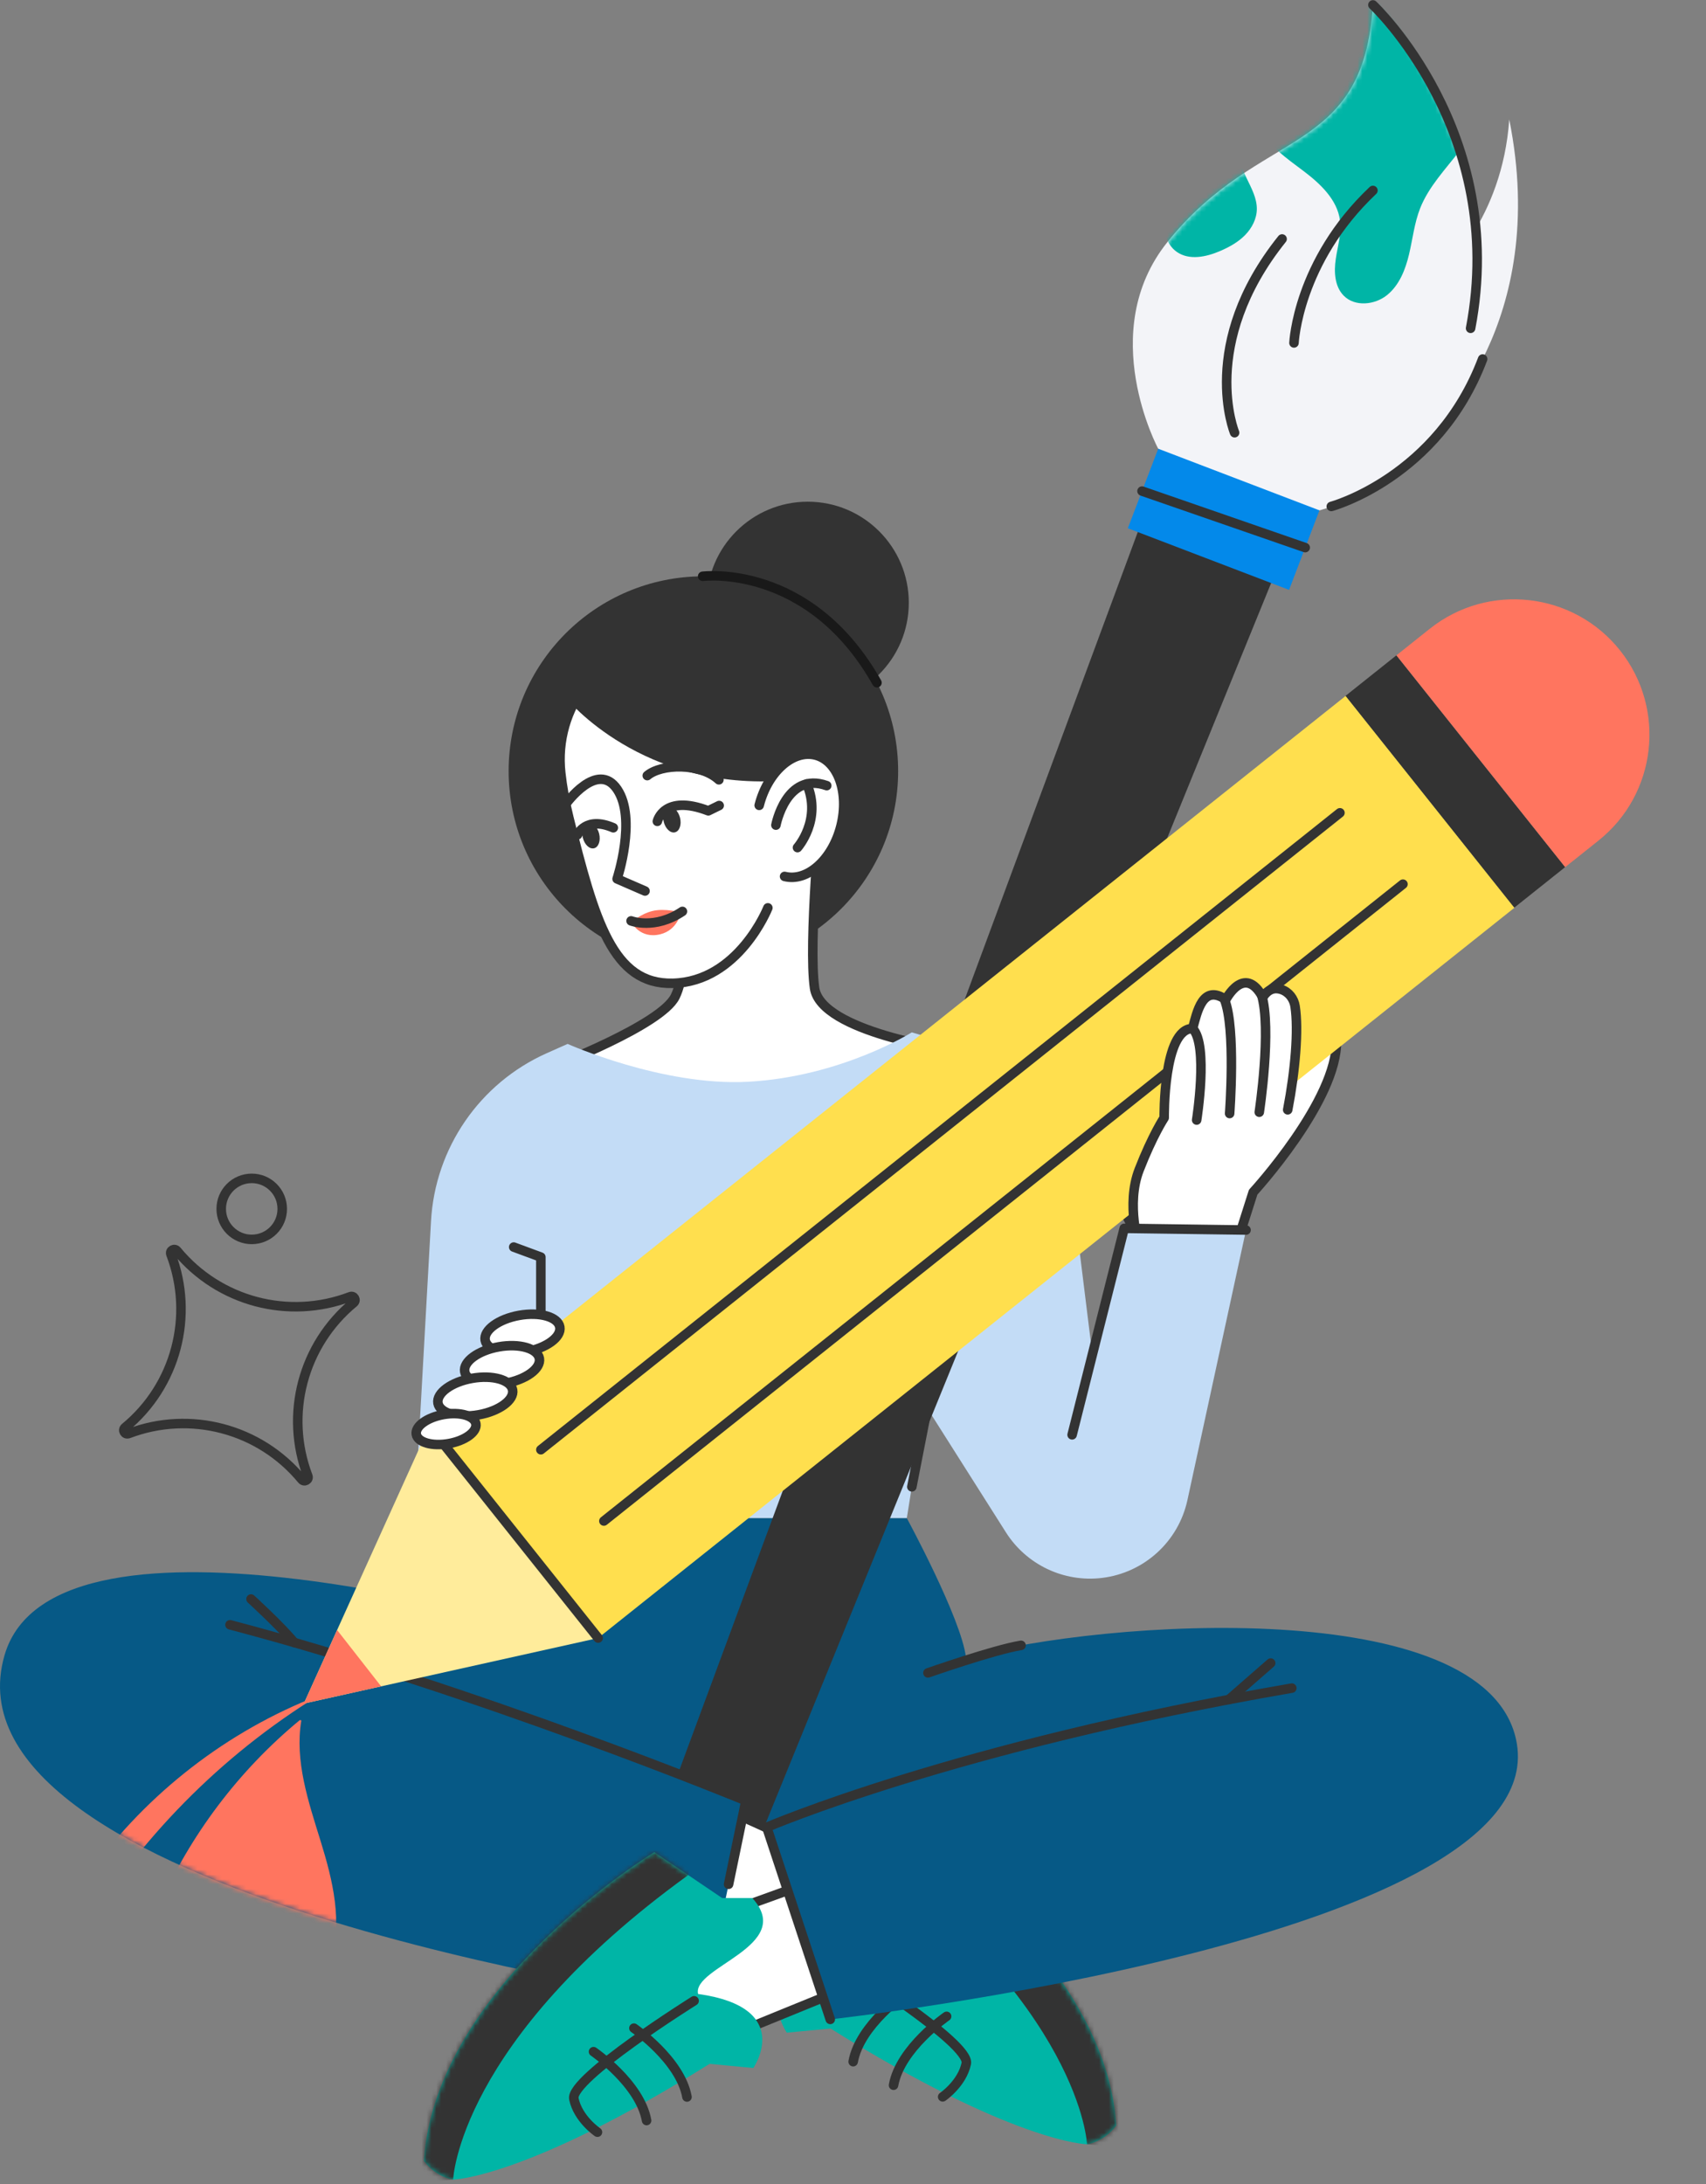 <svg width="350" height="448" viewBox="0 0 350 448" fill="none" xmlns="http://www.w3.org/2000/svg">
<rect x="0" y="0" width="350" height="448" fill="#808080" stroke="none"/>
<path d="M237.618 92.054C237.618 92.054 224.744 68.111 239.469 49.702C258.567 25.823 279.688 32.428 281.666 1C298.559 15.271 327.265 87.926 270.697 104.701C250.51 102.633 237.618 92.054 237.618 92.054Z" fill="#F3F4F8"/>
<path d="M252.624 258.622L257.097 244.55C257.097 244.55 274.489 225.642 274.19 213.385C264.056 205.519 226.694 228.419 226.694 228.419V241.066L236.075 258.613" fill="white"/>
<path d="M252.624 258.622L257.097 244.55C257.097 244.55 274.489 225.642 274.19 213.385C264.056 205.519 226.694 228.419 226.694 228.419V241.066L236.075 258.613" stroke="#333333" stroke-width="1.954" stroke-linecap="round" stroke-linejoin="round"/>
<path d="M161.616 382.092H167.821L181.73 372.684C181.73 372.684 226.649 399.847 229.008 436.002C226.44 439.423 223.02 439.849 223.02 439.849C223.02 439.849 208.05 439.631 170.398 416.106L161.416 416.958C161.416 416.958 152.86 404.547 172.757 401.771C174.036 396.209 152.652 391.927 161.634 382.092H161.616Z" fill="#00B5A6"/>
<mask id="mask0_4687_29834" style="mask-type:luminance" maskUnits="userSpaceOnUse" x="159" y="372" width="71" height="68">
<path d="M161.616 382.092H167.822L181.73 372.684C181.73 372.684 226.649 399.847 229.008 436.002C226.44 439.423 223.02 439.849 223.02 439.849C223.02 439.849 208.05 439.631 170.398 416.106L161.416 416.958C161.416 416.958 152.861 404.547 172.757 401.771C174.036 396.209 152.652 391.927 161.634 382.092H161.616Z" fill="white"/>
</mask>
<g mask="url(#mask0_4687_29834)">
<path d="M223.011 439.848C223.011 439.848 221.922 411.496 174.771 377.382C171.923 362.485 193.262 372.673 193.262 372.673L234.515 393.486L274.78 415.197L265.444 435.693L239.088 441.363L223.011 439.839V439.848Z" fill="#333333"/>
</g>
<path d="M173.573 403.178C173.573 403.178 199.104 419.146 198.242 423.283C197.38 427.42 193.397 430.124 193.397 430.124" stroke="#333333" stroke-width="1.954" stroke-linecap="round" stroke-linejoin="round"/>
<path d="M194.205 413.611C194.205 413.611 184.678 420.135 183.317 427.738" stroke="#333333" stroke-width="1.954" stroke-linecap="round" stroke-linejoin="round"/>
<path d="M185.921 408.783C185.921 408.783 176.395 415.306 175.034 422.909" stroke="#333333" stroke-width="1.954" stroke-linecap="round" stroke-linejoin="round"/>
<path d="M144.305 198.131C166.372 198.131 184.261 180.242 184.261 158.175C184.261 136.108 166.372 118.219 144.305 118.219C122.238 118.219 104.349 136.108 104.349 158.175C104.349 180.242 122.238 198.131 144.305 198.131Z" fill="#333333"/>
<path d="M138.934 184.931C138.934 184.931 141.81 197.66 138.526 204.41C135.686 210.253 113.485 218.763 113.485 218.763L122.331 232.635H161.625L184.107 224.442L195.248 215.406C195.248 215.406 168.429 211.723 167.114 202.686C165.798 193.65 168.438 165.561 168.438 165.561" fill="white"/>
<path d="M138.934 184.931C138.934 184.931 141.81 197.66 138.526 204.41C135.686 210.253 113.485 218.763 113.485 218.763L122.331 232.635H161.625L184.107 224.442L195.248 215.406C195.248 215.406 168.429 211.723 167.114 202.686C165.798 193.65 168.438 165.561 168.438 165.561" stroke="#333333" stroke-width="1.954" stroke-linecap="round" stroke-linejoin="round"/>
<path d="M157.533 186.227C157.533 186.227 151.545 201.388 137.999 201.705C125.724 201.987 122.004 188.994 116.706 167.737C115.898 164.48 115.363 161.422 115.045 158.574C113.557 145.2 122.884 133.034 136.194 131.038L137.382 130.857C150.755 128.842 163.076 138.469 164.365 151.923L164.909 157.639" fill="white"/>
<path d="M157.533 186.227C157.533 186.227 151.545 201.388 137.999 201.705C125.724 201.987 122.004 188.994 116.706 167.737C115.898 164.48 115.363 161.422 115.045 158.574C113.557 145.2 122.884 133.034 136.194 131.038L137.382 130.857C150.755 128.842 163.076 138.469 164.365 151.923L164.909 157.639" stroke="#333333" stroke-width="1.954" stroke-linecap="round" stroke-linejoin="round"/>
<path d="M116.071 164.934C116.071 164.934 122.558 155.898 126.622 161.904C130.687 167.919 126.604 180.285 126.604 180.285L132.329 182.771" stroke="#333333" stroke-width="1.954" stroke-linecap="round" stroke-linejoin="round"/>
<path d="M132.792 159.099C135.668 156.658 143.652 156.449 147.489 159.961L132.792 159.099Z" fill="white"/>
<path d="M132.792 159.099C135.668 156.658 143.652 156.449 147.489 159.961" stroke="#333333" stroke-width="1.954" stroke-linecap="round" stroke-linejoin="round"/>
<path d="M125.824 169.799C120.117 167.34 118.493 171.232 118.493 171.232L116.624 170.815" fill="white"/>
<path d="M125.824 169.799C120.117 167.34 118.493 171.232 118.493 171.232L116.624 170.815" stroke="#333333" stroke-width="1.954" stroke-linecap="round" stroke-linejoin="round"/>
<path d="M116.234 143.288C116.234 143.288 131.748 162.44 161.28 160.09C167.286 155.681 166.941 142.217 166.941 142.217L154.511 123.936L114.374 132.772L116.225 143.279L116.234 143.288Z" fill="#333333"/>
<path d="M134.86 168.484C134.86 168.484 136.139 162.804 145.321 166.325L147.544 165.236" fill="white"/>
<path d="M134.86 168.484C134.86 168.484 136.139 162.804 145.321 166.325L147.544 165.236" stroke="#333333" stroke-width="1.954" stroke-linecap="round" stroke-linejoin="round"/>
<path d="M155.754 165.2C157.505 158.323 162.677 153.714 167.304 154.893C171.931 156.073 174.263 162.596 172.512 169.473C170.761 176.35 165.589 180.959 160.962 179.78" fill="white"/>
<path d="M155.754 165.2C157.505 158.323 162.677 153.714 167.304 154.893C171.931 156.073 174.263 162.596 172.512 169.473C170.761 176.35 165.589 180.959 160.962 179.78" stroke="#333333" stroke-width="1.954" stroke-linecap="round" stroke-linejoin="round"/>
<path d="M159.184 169.257C159.184 169.257 161.289 158.197 169.608 161.155L159.184 169.257Z" fill="white"/>
<path d="M159.184 169.257C159.184 169.257 161.289 158.197 169.608 161.155" stroke="#333333" stroke-width="1.954" stroke-linecap="round" stroke-linejoin="round"/>
<path d="M163.611 173.864C163.611 173.864 168.683 168.157 165.517 160.809L163.611 173.864Z" fill="white"/>
<path d="M163.611 173.864C163.611 173.864 168.683 168.157 165.517 160.809" stroke="#333333" stroke-width="1.954" stroke-linecap="round" stroke-linejoin="round"/>
<path d="M165.716 144.374C177.166 144.374 186.448 135.093 186.448 123.643C186.448 112.194 177.166 102.912 165.716 102.912C154.267 102.912 144.985 112.194 144.985 123.643C144.985 135.093 154.267 144.374 165.716 144.374Z" fill="#333333"/>
<path d="M116.452 214.136C116.452 214.136 135.94 222.845 153.441 221.902C172.584 220.877 187.055 211.768 187.055 211.768C205.119 216.658 218.429 231.991 220.733 250.563L223.791 275.286L230.641 251.969L255.636 252.304L243.606 307.73C241.755 316.24 234.714 322.645 226.059 323.68C218.247 324.614 210.59 320.976 206.371 314.326L189.759 288.114L186.039 311.422H85.033L88.426 250.499C89.261 235.475 98.424 222.174 112.169 216.041L116.452 214.136Z" fill="#C3DCF6"/>
<path d="M186.048 311.432C186.048 311.432 197.253 332.072 198.178 340.002C226.386 332.208 304.465 326.955 311.025 356.786C320.016 397.641 170.334 414.235 170.334 414.235L160.871 387.098L138.952 409.943C138.952 409.943 -13.216 388.359 0.929 339.539C11.181 304.146 113.476 334.876 113.476 334.876L118.438 311.432H186.039H186.048Z" fill="#065986"/>
<path d="M261.805 117.094L234.388 106.533L136.974 369.578L155.918 376.873L261.805 117.094Z" fill="#333333"/>
<path d="M276.076 142.75L88.067 292.566L122.693 336.019L310.701 186.202L276.076 142.75Z" fill="#FFDF4E"/>
<path d="M321.102 177.871L286.482 134.426L276.052 142.737L310.672 186.183L321.102 177.871Z" fill="#333333"/>
<path d="M332.349 133.395C341.904 145.386 339.927 162.879 327.935 172.434L321.109 177.873L286.489 134.428L293.315 128.989C305.307 119.433 322.799 121.411 332.354 133.402L332.349 133.395Z" fill="#FF755F"/>
<path d="M110.963 297.38L274.898 166.732" stroke="#333333" stroke-width="1.954" stroke-linecap="round" stroke-linejoin="round"/>
<path d="M123.891 312.005L287.826 181.367" stroke="#333333" stroke-width="1.954" stroke-linecap="round" stroke-linejoin="round"/>
<path d="M147.58 370.839C148.025 370.54 163.43 377.789 163.43 377.789L165.127 386.517L157.251 399.536L140.939 394.7L147.589 370.848L147.58 370.839Z" fill="white" stroke="#333333" stroke-width="1.954" stroke-linecap="round" stroke-linejoin="round"/>
<path d="M153.033 369.369L147.281 397.15L127.212 394.483L120.824 379.93L138.171 363.49L153.033 369.369Z" fill="#065986"/>
<path d="M105.392 255.809L110.962 257.868V274.317" stroke="#333333" stroke-width="1.954" stroke-linecap="round" stroke-linejoin="round"/>
<path d="M187.073 304.99L191.202 283.869" stroke="#333333" stroke-width="1.954" stroke-linecap="round" stroke-linejoin="round"/>
<path d="M151.463 391.454L170.334 384.631L176.096 406.805L151.463 416.848L134.416 411.922L139.905 402.441L151.463 391.454Z" fill="white" stroke="#333333" stroke-width="1.954" stroke-linecap="round" stroke-linejoin="round"/>
<path d="M154.357 389.34H148.151L134.243 379.932C134.243 379.932 89.324 407.095 86.965 443.25C89.533 446.671 92.953 447.097 92.953 447.097C92.953 447.097 107.923 446.879 145.575 423.354L154.557 424.206C154.557 424.206 163.112 411.795 143.216 409.019C141.937 403.457 163.321 399.175 154.339 389.34H154.357Z" fill="#00B5A6"/>
<path d="M157.515 375.431L170.334 414.235L187.654 406.232L189.55 385.773L180.65 367.438L157.515 375.431Z" fill="#065986"/>
<mask id="mask1_4687_29834" style="mask-type:luminance" maskUnits="userSpaceOnUse" x="86" y="379" width="71" height="69">
<path d="M154.357 389.338H148.151L134.243 379.93C134.243 379.93 89.324 407.093 86.965 443.248C89.533 446.669 92.953 447.095 92.953 447.095C92.953 447.095 107.923 446.877 145.575 423.352L154.557 424.205C154.557 424.205 163.112 411.793 143.216 409.017C141.937 403.455 163.321 399.173 154.339 389.338H154.357Z" fill="white"/>
</mask>
<g mask="url(#mask1_4687_29834)">
<path d="M92.962 447.096C92.962 447.096 94.05 418.744 141.201 384.63C144.05 369.733 122.711 379.922 122.711 379.922L81.458 400.734L41.193 422.445L50.529 442.941L76.885 448.611L92.962 447.087V447.096Z" fill="#333333"/>
</g>
<path d="M142.399 410.424C142.399 410.424 116.869 426.392 117.731 430.529C118.583 434.666 122.575 437.37 122.575 437.37" stroke="#333333" stroke-width="1.954" stroke-linecap="round" stroke-linejoin="round"/>
<path d="M121.768 420.857C121.768 420.857 131.294 427.381 132.655 434.984" stroke="#333333" stroke-width="1.954" stroke-linecap="round" stroke-linejoin="round"/>
<path d="M130.052 416.029C130.052 416.029 139.578 422.553 140.939 430.155" stroke="#333333" stroke-width="1.954" stroke-linecap="round" stroke-linejoin="round"/>
<path d="M170.334 414.236L157.306 374.824C157.306 374.824 195.756 358.203 265.026 346.281" stroke="#333333" stroke-width="1.954" stroke-linecap="round" stroke-linejoin="round"/>
<path d="M260.689 341.145L252.107 348.63" stroke="#333333" stroke-width="1.954" stroke-linecap="round" stroke-linejoin="round"/>
<path d="M190.376 343.158C190.376 343.158 203.867 338.422 209.474 337.506" stroke="#333333" stroke-width="1.954" stroke-linecap="round" stroke-linejoin="round"/>
<path d="M47.19 333.289C97.553 346.535 153.024 369.371 153.024 369.371L149.476 386.519" stroke="#333333" stroke-width="1.954" stroke-linecap="round" stroke-linejoin="round"/>
<path d="M51.5 328.008C51.5 328.008 57.579 333.56 60.355 336.926" stroke="#333333" stroke-width="1.954" stroke-linecap="round" stroke-linejoin="round"/>
<path d="M88.081 292.553L62.333 349.448L122.712 336.011L88.081 292.553Z" fill="#FFEC9B"/>
<path d="M88.081 292.553L122.712 336.011" stroke="#333333" stroke-width="1.954" stroke-linecap="round" stroke-linejoin="round"/>
<path d="M69.165 334.369L78.192 345.919L62.333 349.448L69.165 334.369Z" fill="#FF755F"/>
<path d="M144.16 118.213C144.16 118.213 165.998 115.373 179.915 140.042" stroke="#191919" stroke-width="1.954" stroke-linecap="round" stroke-linejoin="round"/>
<path d="M139.678 187.172C139.678 187.172 139.07 190.756 135.468 191.645C131.294 192.671 129.552 189.205 129.552 189.205C129.552 189.205 131.313 187.499 133.853 186.873C136.393 186.247 139.678 187.163 139.678 187.163V187.172Z" fill="#FF755F"/>
<path d="M129.471 188.897C129.471 188.897 134.316 190.775 140.004 186.955" stroke="#333333" stroke-width="1.954" stroke-linecap="round" stroke-linejoin="round"/>
<path d="M138.476 170.731C139.401 170.503 139.867 169.171 139.518 167.755C139.168 166.339 138.136 165.377 137.211 165.605C136.287 165.833 135.821 167.165 136.17 168.581C136.52 169.997 137.552 170.959 138.476 170.731Z" fill="#333333"/>
<path d="M121.88 174.003C122.804 173.775 123.27 172.442 122.921 171.026C122.572 169.611 121.539 168.648 120.615 168.876C119.69 169.104 119.224 170.437 119.574 171.852C119.923 173.268 120.955 174.231 121.88 174.003Z" fill="#333333"/>
<path d="M233.707 255.762C233.707 255.762 230.94 247.071 233.707 239.958C236.475 232.845 238.843 229.288 238.843 229.288C238.843 229.288 238.598 210.979 244.676 210.979C245.602 207.559 246.736 201.762 251.481 205.055C251.481 205.055 255.3 197.643 259.066 204.574C260.254 202.705 261.679 202.569 262.876 202.968C264.4 203.467 265.462 204.855 265.698 206.443C266.433 211.27 265.734 219.598 264.183 227.655" fill="white"/>
<path d="M233.707 255.762C233.707 255.762 230.94 247.071 233.707 239.958C236.475 232.845 238.843 229.288 238.843 229.288C238.843 229.288 238.598 210.979 244.676 210.979C245.602 207.559 246.736 201.762 251.481 205.055C251.481 205.055 255.3 197.643 259.066 204.574C260.254 202.705 261.679 202.569 262.876 202.968C264.4 203.467 265.462 204.855 265.698 206.443C266.433 211.27 265.734 219.598 264.183 227.655" stroke="#333333" stroke-width="1.954" stroke-linecap="round" stroke-linejoin="round"/>
<path d="M245.502 229.751C245.502 229.751 247.961 214.345 244.685 210.988L245.502 229.751Z" fill="white"/>
<path d="M245.502 229.751C245.502 229.751 247.961 214.345 244.685 210.988" stroke="#333333" stroke-width="1.954" stroke-linecap="round" stroke-linejoin="round"/>
<path d="M252.27 228.417C252.27 228.417 253.577 210.979 251.227 205.055L252.27 228.417Z" fill="white"/>
<path d="M252.27 228.417C252.27 228.417 253.577 210.979 251.227 205.055" stroke="#333333" stroke-width="1.954" stroke-linecap="round" stroke-linejoin="round"/>
<path d="M258.349 228.147C258.349 228.147 260.962 210.981 258.784 203.932L258.349 228.147Z" fill="white"/>
<path d="M258.349 228.147C258.349 228.147 260.962 210.981 258.784 203.932" stroke="#333333" stroke-width="1.954" stroke-linecap="round" stroke-linejoin="round"/>
<path d="M248.913 269.073L255.636 252.315L230.641 251.971L224.353 276.866" fill="#C3DCF6"/>
<path d="M219.953 294.322L230.641 251.971L255.636 252.315" stroke="#333333" stroke-width="1.954" stroke-linecap="round" stroke-linejoin="round"/>
<path d="M107.854 277.304C112.083 276.557 115.215 274.276 114.85 272.209C114.485 270.141 110.762 269.07 106.533 269.816C102.304 270.563 99.172 272.844 99.537 274.912C99.901 276.979 103.625 278.05 107.854 277.304Z" fill="white" stroke="#333333" stroke-width="1.954" stroke-linecap="round" stroke-linejoin="round"/>
<path d="M103.659 283.761C107.888 283.014 111.021 280.733 110.656 278.666C110.291 276.598 106.567 275.527 102.338 276.273C98.109 277.02 94.977 279.301 95.342 281.369C95.707 283.436 99.431 284.507 103.659 283.761Z" fill="white" stroke="#333333" stroke-width="1.954" stroke-linecap="round" stroke-linejoin="round"/>
<path d="M98.172 290.222C102.4 289.475 105.533 287.194 105.168 285.127C104.803 283.059 101.079 281.988 96.85 282.734C92.621 283.481 89.489 285.762 89.854 287.83C90.219 289.897 93.943 290.968 98.172 290.222Z" fill="white" stroke="#333333" stroke-width="1.954" stroke-linecap="round" stroke-linejoin="round"/>
<path d="M92.046 296.128C95.421 295.532 97.922 293.713 97.631 292.065C97.34 290.417 94.368 289.564 90.993 290.16C87.618 290.755 85.117 292.574 85.408 294.222C85.699 295.871 88.671 296.724 92.046 296.128Z" fill="white" stroke="#333333" stroke-width="1.954" stroke-linecap="round" stroke-linejoin="round"/>
<mask id="mask2_4687_29834" style="mask-type:luminance" maskUnits="userSpaceOnUse" x="232" y="1" width="73" height="104">
<path d="M237.618 92.054C237.618 92.054 224.744 68.111 239.469 49.702C258.567 25.823 279.688 32.428 281.666 1C298.559 15.271 327.265 87.926 270.697 104.701C250.51 102.633 237.618 92.054 237.618 92.054Z" fill="white"/>
</mask>
<g mask="url(#mask2_4687_29834)">
<path d="M262.423 15.489C258.204 16.342 256.689 22.076 258.44 26.005C260.2 29.933 263.983 32.483 267.422 35.078C270.851 37.672 274.326 40.911 274.907 45.175C275.27 47.825 274.435 50.474 274.045 53.123C273.646 55.772 273.809 58.785 275.705 60.681C277.991 62.967 282.038 62.568 284.56 60.536C287.082 58.503 288.334 55.301 289.078 52.161C289.822 49.022 290.167 45.756 291.346 42.744C293.116 38.244 296.59 34.687 299.521 30.85C302.451 27.012 304.992 22.385 304.357 17.594C303.758 13.121 300.483 9.356 299.811 4.893C299.122 0.284 301.29 -4.425 300.419 -8.998C299.385 -14.405 294.032 -18.325 288.543 -18.733C283.054 -19.141 277.656 -16.573 273.6 -12.863C269.536 -9.152 266.623 -4.362 263.956 0.447" fill="#00B5A6"/>
<path d="M254.475 30.434C253.423 34.671 257.868 38.481 257.85 42.845C257.85 44.868 256.843 46.792 255.428 48.234C254.012 49.677 252.207 50.675 250.356 51.473C247.516 52.707 244.023 53.451 241.474 51.7C239.106 50.085 238.407 46.737 239.206 43.979C240.004 41.221 242 38.98 244.141 37.075" fill="#00B5A6"/>
</g>
<path d="M270.697 104.689L237.62 92.045L231.384 108.359L264.461 121.003L270.697 104.689Z" fill="#0389EA"/>
<path d="M293.968 87.926C293.968 87.926 318.084 66.614 309.637 24.508C308.185 45.166 295.892 55.691 295.892 55.691L293.968 87.926Z" fill="#F3F4F8"/>
<path d="M234.297 100.736L267.775 112.331" stroke="#333333" stroke-width="1.954" stroke-linecap="round" stroke-linejoin="round"/>
<path d="M281.666 1.012C281.666 1.012 309.41 26.996 301.707 67.342" stroke="#333333" stroke-width="1.954" stroke-linecap="round" stroke-linejoin="round"/>
<path d="M273.128 103.886C273.128 103.886 294.985 97.989 304.175 73.647" stroke="#333333" stroke-width="1.954" stroke-linecap="round" stroke-linejoin="round"/>
<path d="M253.286 88.76C253.286 88.76 245.774 70.551 263.03 49.022" stroke="#333333" stroke-width="1.954" stroke-linecap="round" stroke-linejoin="round"/>
<path d="M265.471 70.344C265.471 70.344 266.206 53.677 281.666 39.07" stroke="#333333" stroke-width="1.954" stroke-linecap="round" stroke-linejoin="round"/>
<mask id="mask3_4687_29834" style="mask-type:luminance" maskUnits="userSpaceOnUse" x="0" y="311" width="312" height="104">
<path d="M186.048 311.434C186.048 311.434 197.253 332.074 198.178 340.004C226.385 332.21 304.465 326.957 311.025 356.788C320.016 397.643 170.334 414.237 170.334 414.237L160.871 387.1L138.952 409.945C138.952 409.945 -13.216 388.361 0.928 339.541C11.181 304.148 113.475 334.877 113.475 334.877L118.438 311.434H186.039H186.048Z" fill="white"/>
</mask>
<g mask="url(#mask3_4687_29834)">
<path d="M63.503 348.951C43.642 361.589 26.903 379.099 15.172 399.522L17.441 385.495C28.854 369.101 45.076 356.1 63.557 348.533" fill="#FF755F"/>
<path d="M61.824 352.905C60.418 361.224 63.276 369.589 65.771 377.646C68.266 385.702 70.434 394.458 67.713 402.442L32.429 391.409C38.925 376.512 48.977 363.175 61.516 352.832" fill="#FF755F"/>
</g>
<path d="M26.378 294.068C25.616 294.359 25.035 293.361 25.661 292.834C36.103 284.233 39.878 269.926 35.069 257.288C34.779 256.525 35.777 255.945 36.303 256.58C44.913 267.013 59.212 270.797 71.85 265.988C72.612 265.698 73.193 266.696 72.558 267.222C62.124 275.832 58.341 290.131 63.149 302.769C63.44 303.531 62.442 304.112 61.915 303.477C53.305 293.043 39.007 289.26 26.369 294.077L26.378 294.068Z" stroke="#333333" stroke-width="1.954" stroke-linecap="round" stroke-linejoin="round"/>
<path d="M51.645 254.237C55.103 254.237 57.905 251.434 57.905 247.977C57.905 244.52 55.103 241.717 51.645 241.717C48.188 241.717 45.385 244.52 45.385 247.977C45.385 251.434 48.188 254.237 51.645 254.237Z" stroke="#333333" stroke-width="1.954" stroke-linecap="round" stroke-linejoin="round"/>
</svg>
